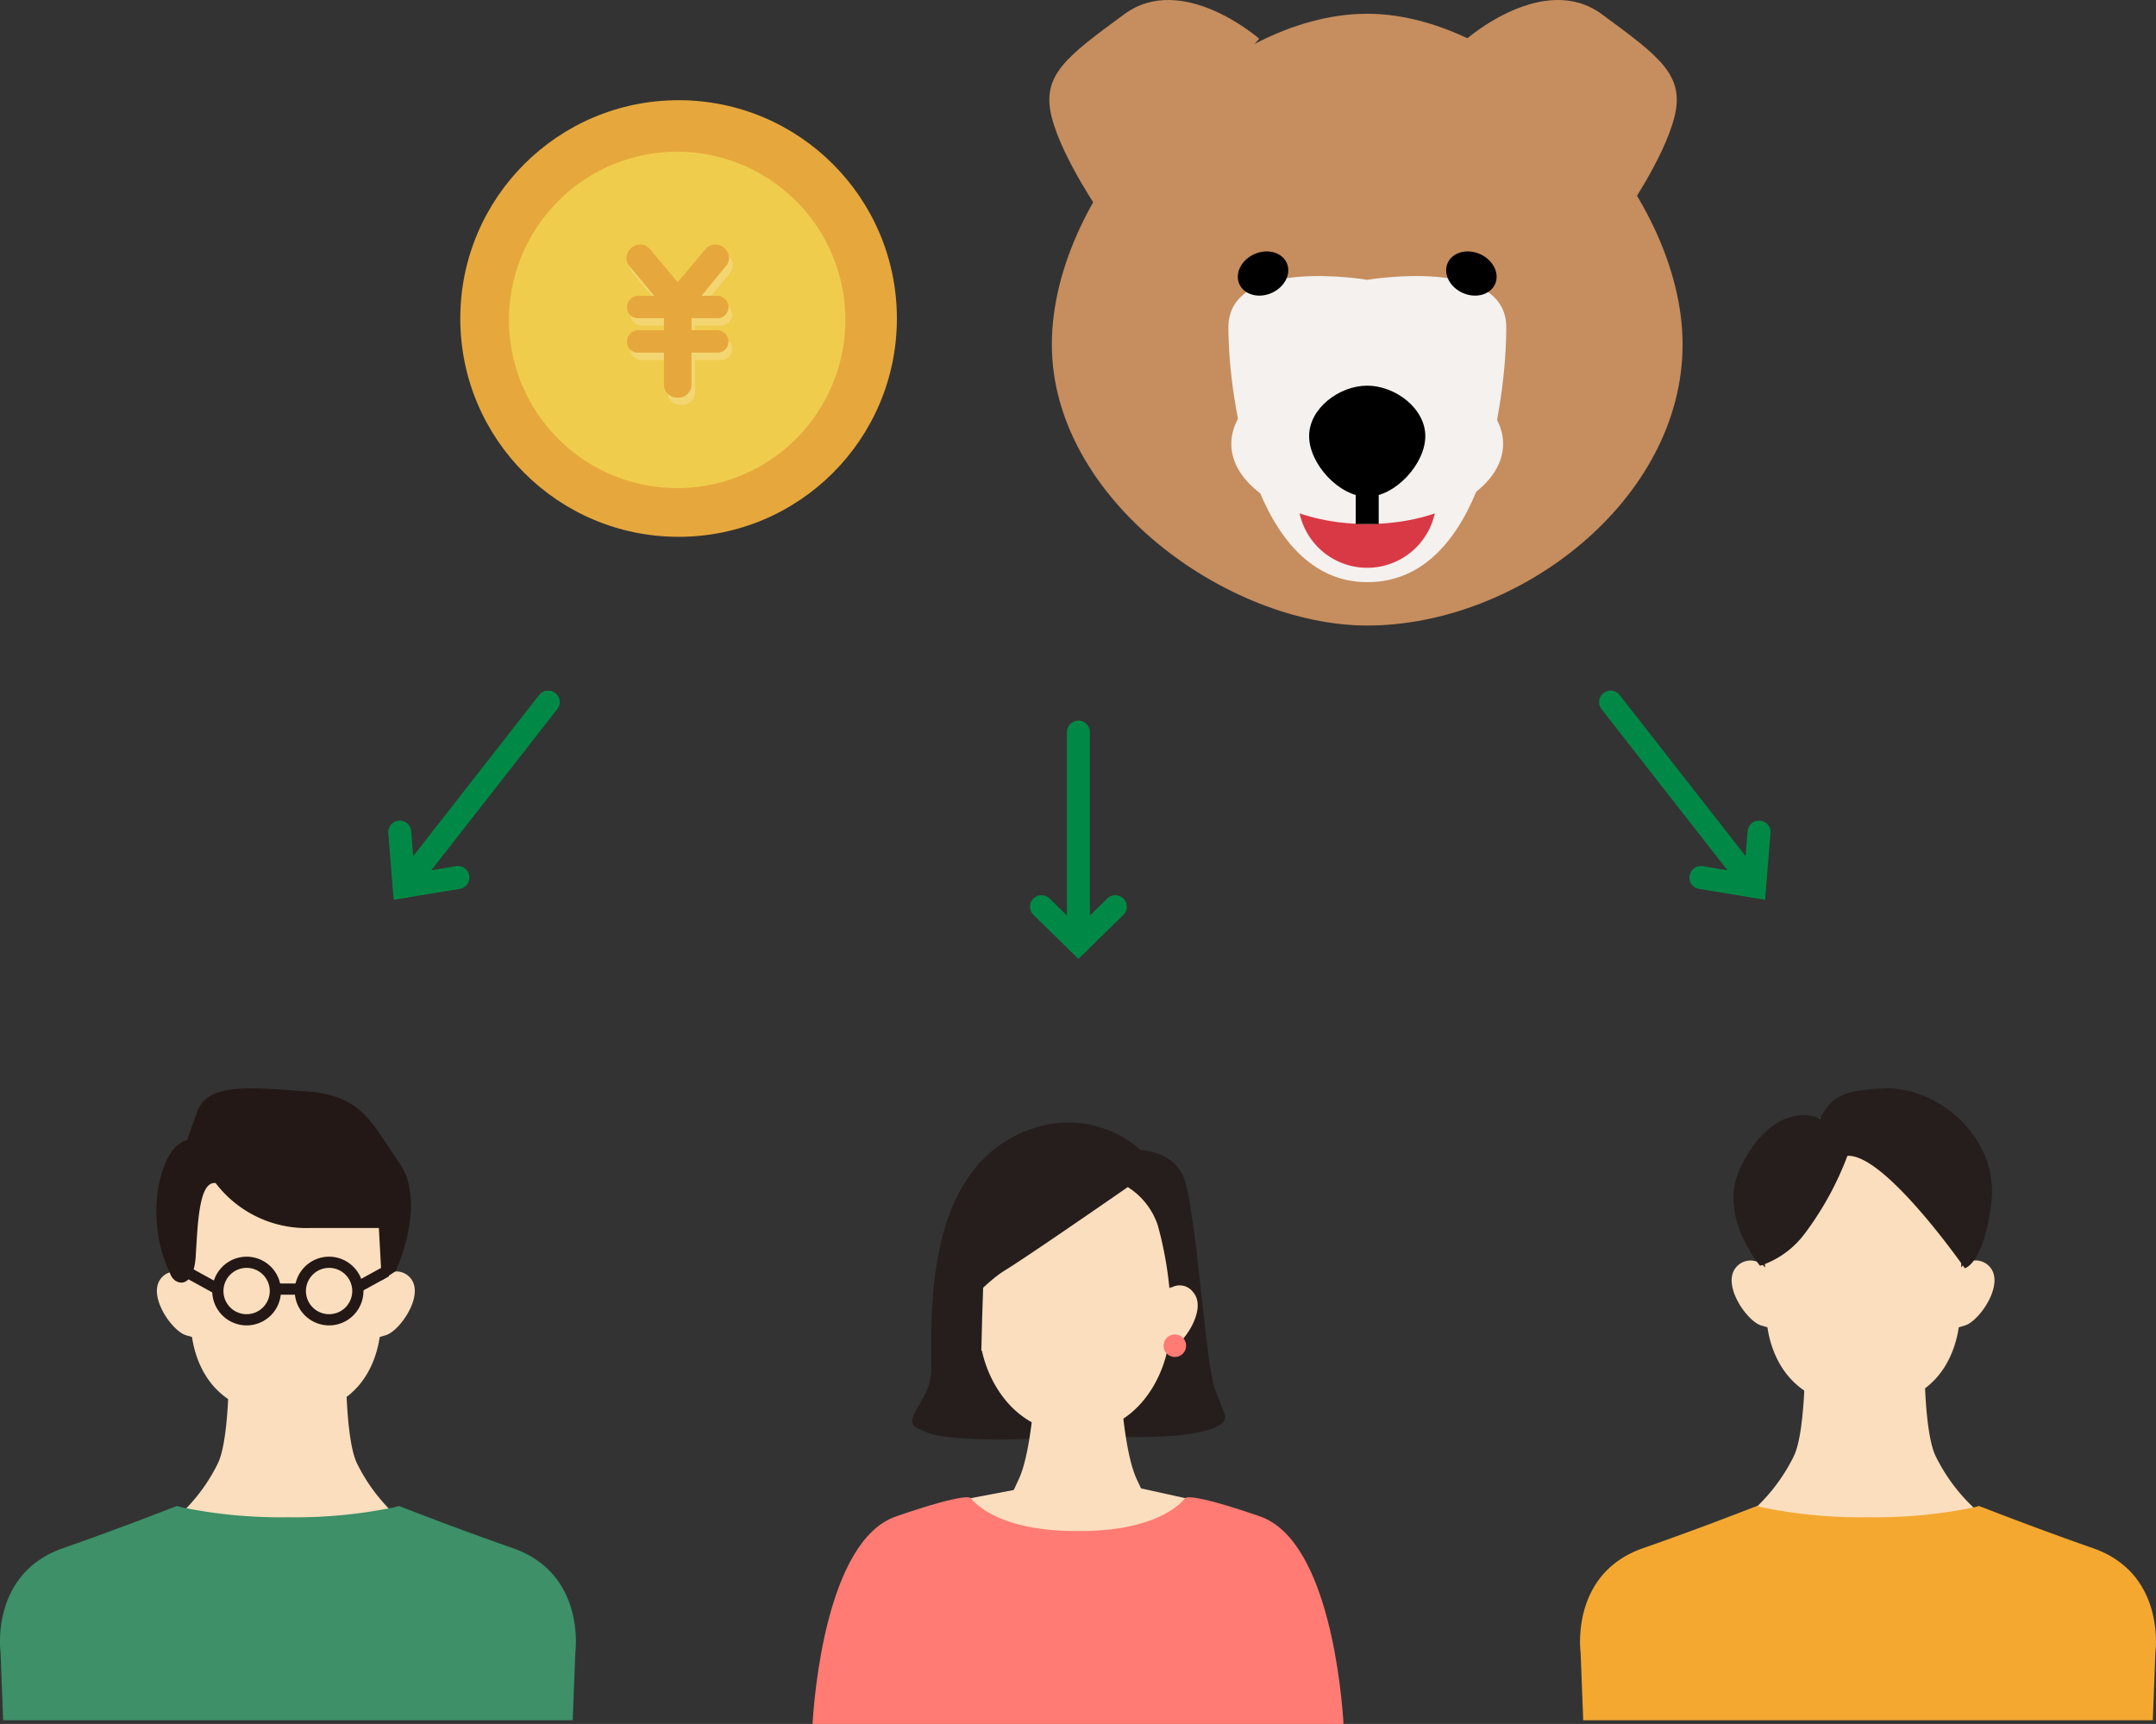 <svg xmlns="http://www.w3.org/2000/svg" width="187.651" height="150.04" viewBox="0 0 187.651 150.04"><rect x="0" y="0" width="187.651" height="150.04" fill="#333333" stroke="none"/><g transform="translate(-970.175 -2252.279)"><g transform="translate(1982.84 2213.296)"><path d="M-865.456,73.158c0,13.508-14.215,24.459-27.449,24.459-12.1,0-27.449-10.951-27.449-24.459s14.5-28.786,27.449-28.786C-880.173,44.372-865.456,59.65-865.456,73.158Z" transform="translate(-0.762 -4.192)" fill="#c68d5e"/><path d="M-826.984,151.606c0,6.188-2.005,22.187-12.093,22.187-9.855,0-12.093-16-12.093-22.187s12.093-4.129,12.093-4.129S-826.984,145.418-826.984,151.606Z" transform="translate(-54.58 -84.141)" fill="#f4f1ee"/><path d="M-811.838,234.357a6.021,6.021,0,0,1-6.021,6.021,6.021,6.021,0,0,1-6.021-6.021" transform="translate(-75.809 -151.979)" fill="#d93945"/><ellipse cx="11.83" cy="6.984" rx="11.83" ry="6.984" transform="translate(-905.497 70.623)" fill="#f4f1ee"/><g transform="translate(-905.549 60.181)"><ellipse cx="2.258" cy="1.85" rx="2.258" ry="1.85" transform="translate(0 1.834) rotate(-23.961)"/><ellipse cx="1.85" cy="2.258" rx="1.85" ry="2.258" transform="translate(18.134 3.381) rotate(-66.039)"/></g><path d="M-809.425,194.5c0-2.425-2.632-4.39-5.056-4.39s-5.056,1.965-5.056,4.39,2.632,5.278,5.056,5.278S-809.425,196.926-809.425,194.5Z" transform="translate(-79.186 -117.561)"/><g transform="translate(-921.334 38.983)"><path d="M-903.068,42.352s-6.688-5.847-11.737-2.136-7.252,5.3-6.321,8.971,4.457,8.679,4.457,8.679Z" transform="translate(921.334 -38.983)" fill="#c68d5e"/><path d="M-757.7,42.352s6.688-5.847,11.737-2.136,7.252,5.3,6.321,8.971-4.457,8.679-4.457,8.679Z" transform="translate(794.043 -38.983)" fill="#c68d5e"/></g><path d="M1,3.034H-1V0H1Z" transform="translate(-893.668 81.557)"/></g><g transform="matrix(-0.616, 0.788, -0.788, -0.616, 1020.419, 2315.361)"><path d="M20.355,1H0A1,1,0,0,1-1,0,1,1,0,0,1,0-1H20.355a1,1,0,0,1,1,1A1,1,0,0,1,20.355,1Z" transform="translate(0 3.211)" fill="#008946"/><path d="M0,7.423A1,1,0,0,1-.735,7.1,1,1,0,0,1-.678,5.687L2.01,3.211-.678.736A1,1,0,0,1-.736-.678,1,1,0,0,1,.678-.736L4.962,3.211.678,7.158A1,1,0,0,1,0,7.423Z" transform="translate(16.869 0)" fill="#008946"/></g><g transform="matrix(0.616, 0.788, -0.788, 0.616, 1112.887, 2311.407)"><path d="M0,1A1,1,0,0,1-1,0,1,1,0,0,1,0-1H20.355a1,1,0,0,1,1,1,1,1,0,0,1-1,1Z" transform="translate(0 3.211)" fill="#008946"/><path d="M0,7.423A1,1,0,0,1-.736,7.1,1,1,0,0,1-.678,5.687L2.01,3.211-.678.735A1,1,0,0,1-.735-.678,1,1,0,0,1,.678-.735L4.962,3.211.678,7.158A1,1,0,0,1,0,7.423Z" transform="translate(16.87 0)" fill="#008946"/></g><g transform="translate(5038.804 1469.215) rotate(90)"><path d="M18.334,1H0A1,1,0,0,1-1,0,1,1,0,0,1,0-1H18.334a1,1,0,0,1,1,1A1,1,0,0,1,18.334,1Z" transform="translate(846.785 3974.768)" fill="#008946"/><path d="M899.551,3978.979a1,1,0,0,1-.715-1.7l2.456-2.512-2.456-2.512a1,1,0,1,1,1.43-1.4l3.823,3.91-3.823,3.91A1,1,0,0,1,899.551,3978.979Z" transform="translate(-37.572)" fill="#008946"/></g><g transform="translate(765.826)"><g transform="translate(988.688 3336.646)"><path d="M-731.779-969.394a1.592,1.592,0,0,0-2.447.063l.169-6.414c-.183-6.971-8.522-7.069-8.537-7.069h0c-.015,0-8.354.1-8.537,7.069l.169,6.414a1.591,1.591,0,0,0-2.446-.063c-1.324,1.456.883,4.643,2.119,5.006l.527.155c.311,2.122,1.724,6.756,8.169,6.757h0c6.445,0,7.858-4.634,8.169-6.757l.527-.155C-732.662-964.751-730.455-967.938-731.779-969.394Z" transform="translate(-16.866 -3.771)" fill="#fbdebe"/><path d="M-731.346-922.439a15.306,15.306,0,0,1-6.381-6.673c-1.14-2.32-.973-10.07-.973-10.07l-5.086.313-5.086-.313s.167,7.75-.973,10.07a15.307,15.307,0,0,1-6.38,6.673s8.372,1.9,12.44,1.831C-739.719-920.543-731.346-922.439-731.346-922.439Z" transform="translate(-15.536 -27.883)" fill="#fbdebe"/><path d="M-739.681-904.74c-4.769-1.669-8.164-3-9.934-3.678l-.025-.009v.016c-.175.048-.354.1-.547.141a42.755,42.755,0,0,1-9.089.833,42.756,42.756,0,0,1-9.089-.833c-.193-.045-.372-.093-.547-.141v-.016l-.025.009c-1.77.675-5.165,2.009-9.934,3.678-6.376,2.232-5.419,9.085-5.419,9.085l.226,5.886h49.574l.226-5.886S-733.306-902.508-739.681-904.74Z" transform="translate(0 -44.878)" fill="#3d9067"/><path d="M-748.772-981.4a9.935,9.935,0,0,0,8.346,3.907h5.86l.25,4.561,1.2-.792s2.807-5.9.321-9.451-3.2-5.86-8.168-6.214-8.523-.71-9.411,1.775l-.888,2.486s-1.776.178-2.486,4.084a12.748,12.748,0,0,0,1.066,7.635c.355.888,2,1.361,2.18-1.658S-750.193-981.576-748.772-981.4Z" transform="translate(-16.799)" fill="#231815"/><path d="M-740.059-950.925a2.994,2.994,0,0,1-2.991-2.99,3,3,0,0,1,2.991-2.991,2.994,2.994,0,0,1,2.99,2.991A2.994,2.994,0,0,1-740.059-950.925Zm0-5.006a2.018,2.018,0,0,0-2.016,2.016,2.018,2.018,0,0,0,2.016,2.015,2.018,2.018,0,0,0,2.015-2.015A2.018,2.018,0,0,0-740.059-955.932Z" transform="translate(-22.816 -18.088)" fill="#231815"/><path d="M-724.01-950.925a2.994,2.994,0,0,1-2.99-2.99,2.994,2.994,0,0,1,2.99-2.991,3,3,0,0,1,2.991,2.991A2.994,2.994,0,0,1-724.01-950.925Zm0-5.006a2.018,2.018,0,0,0-2.015,2.016,2.018,2.018,0,0,0,2.015,2.015,2.018,2.018,0,0,0,2.016-2.015A2.018,2.018,0,0,0-724.01-955.932Z" transform="translate(-31.686 -18.088)" fill="#231815"/><rect width="0.975" height="3.194" transform="translate(-768.413 -973.283) rotate(-61.218)" fill="#231815"/><rect width="3.194" height="0.975" transform="translate(-753.75 -972.6) rotate(-28.794)" fill="#231815"/><rect width="2.285" height="0.975" transform="translate(-760.71 -972.66)" fill="#231815"/></g></g><g transform="translate(765.826)"><g transform="translate(1052.563 3162.637)"><path d="M-734.286-805.824a35.184,35.184,0,0,1-7.337,4.778c-4.265,2.047,1.24,15.853,1.24,15.853s-8.917.527-10.794-.667c-2.3-.682.341-2.133.682-4.777.33-2.561-1.611-18,8.871-21.5a9.429,9.429,0,0,1,9.384,1.876s2.842.052,3.754,2.389c1.1,2.816,1.878,16.209,2.731,18.427l.853,2.218s.853,1.536-5.289,1.877-9.384-.852-9.384-.852,5.63-6.484,6.483-12.115S-734.286-805.824-734.286-805.824Z" transform="translate(-16.703)" fill="#251e1c"/><path d="M-721.12-795.488a1.445,1.445,0,0,0-1.881-.371c.066-2.969.052-5.911.052-5.911-.161-6.123-6.489-7.037-8.241-7.174v-.026s-.094,0-.228.01-.228-.01-.228-.01v.026c-1.752.137-8.079,1.052-8.24,7.175,0,0-.014,2.942.052,5.911a1.444,1.444,0,0,0-1.881.371c-1.349,1.483.9,4.728,2.158,5.1l.075.022c.528,2.5,2.633,6.927,7.831,7.18,0,0,.465.005.467,0,5.2-.254,7.3-4.677,7.83-7.181l.075-.022C-722.019-790.759-719.771-794-721.12-795.488Z" transform="translate(-23.268 -2.43)" fill="#fbdebe"/><path d="M-715.788-734.945l-1.126-2.409c-1.127-2.409-1.409-8.055-1.409-8.055l-3.731.135-3.731-.135s-.281,5.645-1.407,8.055l-.43.92-.7,1.49a30.114,30.114,0,0,0,4.576.757l1.619.063v.005l.071,0,.07,0v-.005l1.619-.064A30.085,30.085,0,0,0-715.788-734.945Z" transform="translate(-32.357 -44.249)" fill="#fbdebe"/><path d="M-737.228-720.746s-.472,5.67,8.645,5.389,10.013-5.39,10.013-5.39l-8.611-1.9Z" transform="translate(-26.492 -59.223)" fill="#fbdebe"/><g transform="translate(-777.496 -780.045)"><path d="M-738.56-715.644c-6.326-2.183-6.5-1.585-6.5-1.585s-1.936,2.83-8.985,2.861v-.006c-.117,0-.229,0-.344,0s-.226,0-.344,0v.006c-7.049-.03-8.985-2.859-8.985-2.859s-.176-.6-6.5,1.586c-6.1,2.107-7.144,15.787-7.275,18.064l46.214,0C-731.415-699.858-732.458-713.538-738.56-715.644Z" transform="translate(777.496 717.304)" fill="#ff7b73"/></g><circle cx="0.982" cy="0.982" r="0.982" transform="translate(-746.941 -794.218)" fill="#ff7b73"/><path d="M-728.11-805.884s-8.566,5.95-10.707,7.258-5.324,5.217-5.324,5.217-.068-11.091,5.2-14.973c4.075-3,6.88-2.486,6.88-2.486s9.25,2.368,9.419,8.077a34.475,34.475,0,0,1,.026,4.355l-1.87,1.36a31.951,31.951,0,0,0-1.011-5.477A6.271,6.271,0,0,0-728.11-805.884Z" transform="translate(-21.946 -1.158)" fill="#251e1c"/><path d="M-740.792-774.181s-.28,7.574-.187,8.322-3.366,0-3.366,0l1.215-7.761Z" transform="translate(-21.812 -25.319)" fill="#251e1c"/></g></g><g transform="translate(765.826)"><g transform="translate(1126 2943.663)"><path d="M-721.457-577.575a1.622,1.622,0,0,0-2.494.064l.172-6.538c-.187-7.106-8.686-7.2-8.7-7.2h0c-.015,0-8.515.1-8.7,7.206l.173,6.538a1.622,1.622,0,0,0-2.494-.064c-1.35,1.485.9,4.732,2.16,5.1l.537.158c.318,2.163,1.758,6.886,8.327,6.886h0c6.569,0,8.009-4.724,8.326-6.888l.537-.158C-722.356-572.843-720.107-576.091-721.457-577.575Z" transform="translate(-27.017 -3.553)" fill="#fbdebe"/><path d="M-721.765-516.059a15.605,15.605,0,0,1-6.5-6.8c-1.162-2.365-.993-10.264-.993-10.264l-5.184.319-5.185-.318s.171,7.9-.991,10.265a15.6,15.6,0,0,1-6.5,6.8s8.534,1.932,12.68,1.865C-730.3-514.126-721.765-516.059-721.765-516.059Z" transform="translate(-24.91 -41.784)" fill="#fbdebe"/><path d="M-733.527-590.785a27.167,27.167,0,0,1-3.694,6.738,7.911,7.911,0,0,1-3.912,2.826s-3.7-4.347-1.74-8.477,4.781-5.216,6.955-4.347c.951-1.766,1.847-2.5,5.651-2.609,4.78-.137,9.924,4.436,9.273,9.869s-2.316,5.78-2.316,5.78S-730.267-591-733.527-590.785Z" transform="translate(-27.331)" fill="#251e1c"/></g><path d="M-739.681-904.74c-4.769-1.669-8.164-3-9.934-3.678l-.025-.009v.016c-.175.048-.354.1-.547.141a42.755,42.755,0,0,1-9.089.833,42.756,42.756,0,0,1-9.089-.833c-.193-.045-.372-.093-.547-.141v-.016l-.025.009c-1.77.675-5.165,2.009-9.934,3.678-6.376,2.232-5.419,9.085-5.419,9.085l.226,5.886h49.574l.226-5.886S-733.306-902.508-739.681-904.74Z" transform="translate(1126.211 3291.768)" fill="#f4a830"/></g><g transform="translate(1952.161 2678.407)"><circle cx="19" cy="19" r="19" transform="translate(-941.924 -417.407)" fill="#e6a73c"/><path d="M-912.926-373.52a14.659,14.659,0,0,1-14.642-14.643,14.659,14.659,0,0,1,14.642-14.643,14.659,14.659,0,0,1,14.643,14.643A14.66,14.66,0,0,1-912.926-373.52Z" transform="translate(-10.122 -10.121)" fill="#f0cc4d"/><path d="M-883.992-366.828a.959.959,0,0,0,1.027-.974.987.987,0,0,0-1.041-.974h-1.31l2.112-2.563a1.1,1.1,0,0,0,.292-.712,1.209,1.209,0,0,0-1.2-1.187,1.082,1.082,0,0,0-.868.42l-2.4,2.861-2.4-2.866a1.085,1.085,0,0,0-.864-.416,1.218,1.218,0,0,0-1.2,1.173,1.074,1.074,0,0,0,.293.727l2.123,2.562h-1.322a.984.984,0,0,0-1.041.987.953.953,0,0,0,1.028.961h2.186v1.047h-2.173a.99.99,0,0,0-1.041,1,.948.948,0,0,0,1.028.949h2.186v2.777a1.136,1.136,0,0,0,1.213,1.134,1.123,1.123,0,0,0,1.187-1.134v-2.777h2.187a.953.953,0,0,0,1.027-.961.993.993,0,0,0-1.041-.988h-2.173v-1.047Z" transform="translate(-35.307 -30.967)" fill="#fff" opacity="0.2"/><path d="M-885.052-368.994a.959.959,0,0,0,1.027-.974.987.987,0,0,0-1.041-.974h-1.31l2.112-2.563a1.1,1.1,0,0,0,.291-.712,1.209,1.209,0,0,0-1.2-1.187,1.083,1.083,0,0,0-.868.42l-2.4,2.861-2.4-2.866a1.086,1.086,0,0,0-.865-.416,1.218,1.218,0,0,0-1.2,1.173,1.077,1.077,0,0,0,.293.727l2.123,2.562h-1.322a.984.984,0,0,0-1.041.987.953.953,0,0,0,1.028.962h2.186v1.047h-2.174a.99.99,0,0,0-1.041,1,.948.948,0,0,0,1.028.949h2.186v2.777a1.136,1.136,0,0,0,1.214,1.134,1.123,1.123,0,0,0,1.187-1.134V-366h2.187a.953.953,0,0,0,1.027-.962.993.993,0,0,0-1.041-.988h-2.173v-1.047Z" transform="translate(-34.56 -29.44)" fill="#e6a73c"/></g></g></svg>